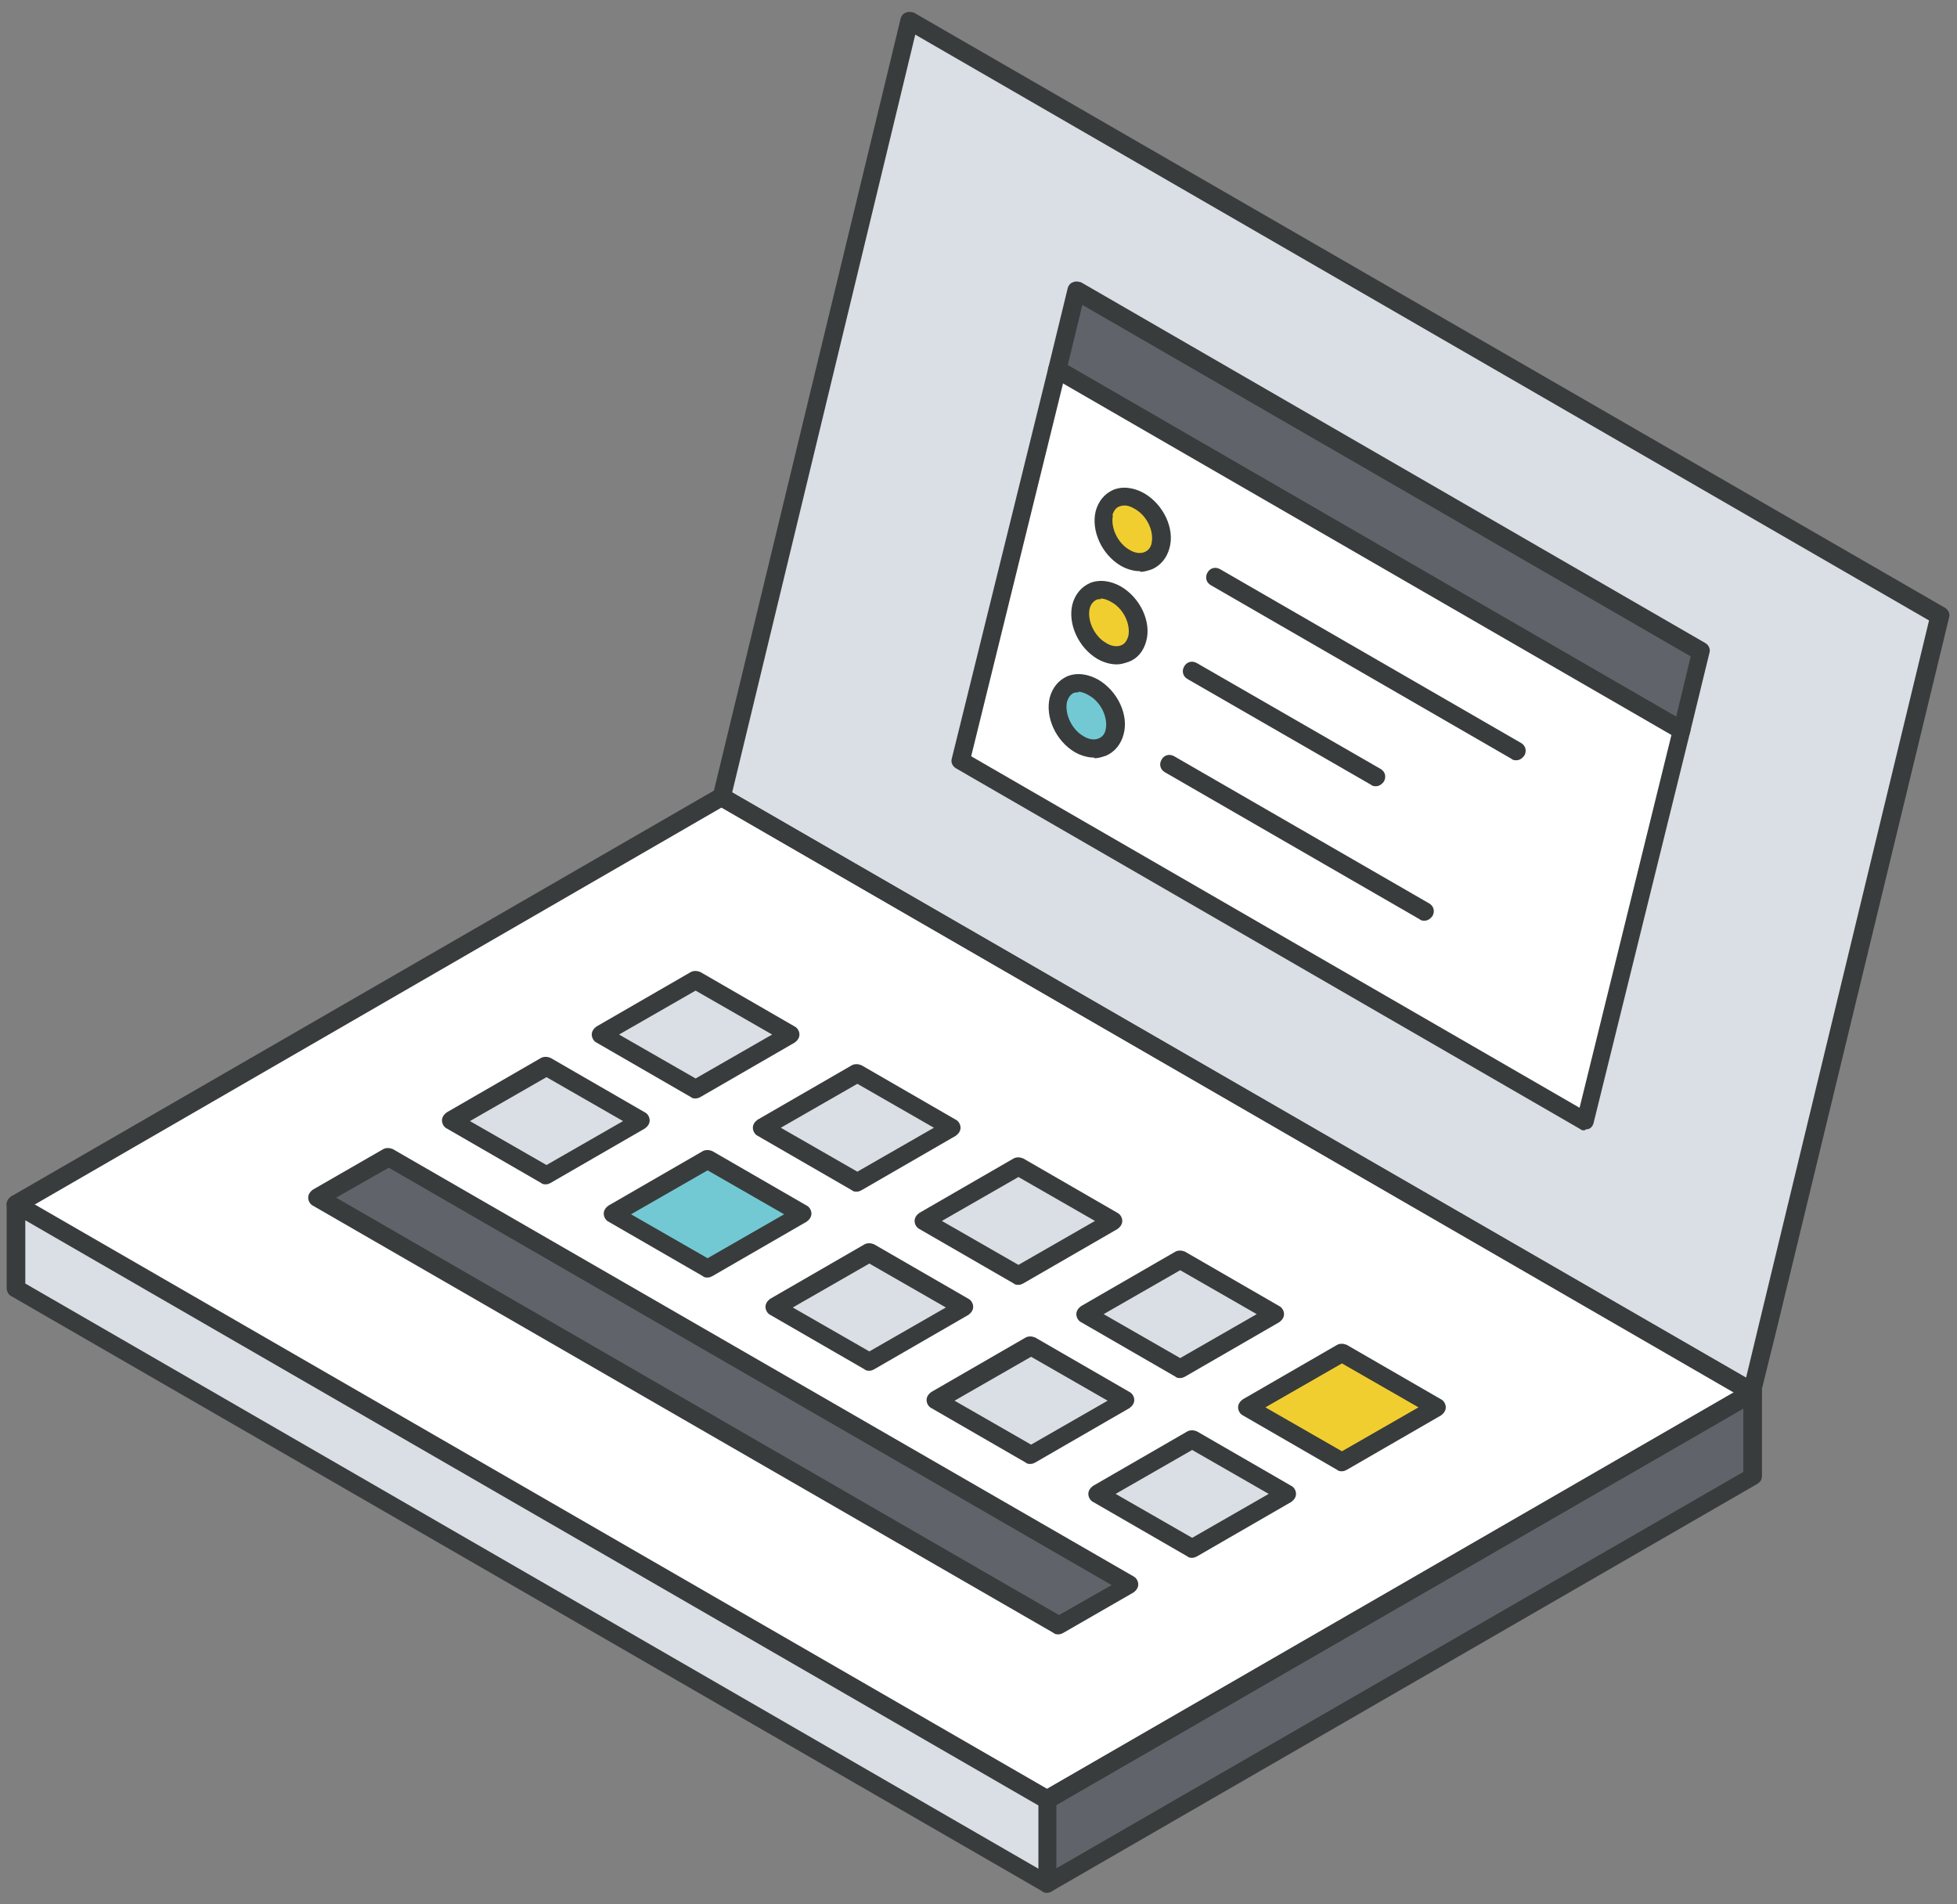 <?xml version="1.0" encoding="UTF-8"?>
<svg id="_レイヤー_1" data-name="レイヤー 1" xmlns="http://www.w3.org/2000/svg" version="1.1" viewBox="0 0 294 286">
  <rect x="0" y="0" width="294" height="286" fill="#808080" stroke="none"/>
  <polygon points="263.2 209.2 157.3 270.4 2.4 181 108.4 119.8 263.2 209.2" style="fill: #fff; stroke-width: 0px;"/>
  <g>
    <polygon points="291.5 92.5 265.7 199 263.3 209.1 108.4 119.7 136.6 3.1 291.5 92.5" style="fill: #dadee5; stroke-width: 0px;"/>
    <g>
      <polygon points="255.6 97.9 252.6 109.7 158.8 55.6 161.7 43.7 255.6 97.9" style="fill: #60646a; stroke-width: 0px;"/>
      <path d="M252.6,111.1c-.2,0-.5,0-.7-.2l-93.8-54.2c-.5-.3-.8-.9-.6-1.5l2.9-11.9c.1-.4.4-.8.8-.9.4-.2.8-.1,1.2,0l93.8,54.2c.5.3.8.9.6,1.5l-2.9,11.9c-.1.4-.4.8-.8.9-.2,0-.4.1-.5.1ZM160.4,54.9l91.4,52.8,2.2-9.1-91.4-52.8-2.2,9.1Z" style="fill: #383c3c; stroke-width: 0px;"/>
    </g>
    <g>
      <path d="M158.8,55.6l-14.5,58.7,93.8,54.2,14.5-58.7-93.8-54.2Z" style="fill: #fff; stroke-width: 0px;"/>
      <path d="M238.1,169.8c-.2,0-.5,0-.7-.2l-93.8-54.2c-.5-.3-.8-.9-.6-1.5l14.5-58.7c.1-.4.4-.8.8-.9.4-.2.8-.1,1.2,0l93.8,54.2c.5.3.8.9.6,1.5l-14.5,58.7c-.1.4-.4.8-.8.9-.2,0-.4.1-.5.1ZM145.9,113.6l91.4,52.8,13.8-56-91.4-52.8-13.8,56Z" style="fill: #383c3c; stroke-width: 0px;"/>
    </g>
    <path d="M170.9,96c-.6,2.4-3,3.2-5.3,1.8-2.3-1.3-3.8-4.4-3.2-6.7.6-2.4,3-3.2,5.3-1.8,2.4,1.4,3.8,4.3,3.2,6.7Z" style="fill: #f1ce30; stroke-width: 0px;"/>
    <path d="M167.4,110c-.6,2.4-3,3.2-5.3,1.8-2.3-1.3-3.8-4.4-3.2-6.7.6-2.4,3-3.2,5.3-1.8,2.4,1.4,3.8,4.4,3.2,6.7Z" style="fill: #72c9d3; stroke-width: 0px;"/>
    <path d="M164.4,113.8c-1,0-2-.3-2.9-.8-2.9-1.7-4.5-5.3-3.8-8.2.4-1.5,1.3-2.6,2.6-3.2,1.4-.6,3.1-.4,4.7.5,2.9,1.7,4.6,5.3,3.8,8.2h0c-.4,1.5-1.3,2.6-2.6,3.2-.6.2-1.2.4-1.8.4ZM162,104c-.3,0-.5,0-.7.1-.5.2-.8.7-1,1.3-.4,1.8.7,4.2,2.5,5.2.8.5,1.7.6,2.3.3.5-.2.9-.7,1-1.3.4-1.8-.7-4.2-2.6-5.2-.5-.3-1.1-.5-1.5-.5ZM167.4,110h0,0Z" style="fill: #383c3c; stroke-width: 0px;"/>
    <path d="M167.8,99.8c-1,0-2-.3-2.9-.8-2.9-1.7-4.5-5.3-3.8-8.2.4-1.5,1.3-2.6,2.6-3.2,1.4-.6,3.1-.4,4.7.5,2.9,1.7,4.6,5.3,3.8,8.2h0c-.4,1.5-1.3,2.6-2.6,3.1-.6.2-1.2.4-1.8.4ZM165.4,90c-.3,0-.5,0-.7.1-.6.3-.9.9-1,1.3-.4,1.8.7,4.2,2.5,5.2.8.5,1.7.6,2.3.3.5-.2.8-.7,1-1.3.4-1.8-.7-4.2-2.6-5.2-.5-.3-1.1-.5-1.6-.5ZM170.9,96h0,0Z" style="fill: #383c3c; stroke-width: 0px;"/>
    <path d="M174.3,82c-.6,2.4-3,3.2-5.3,1.8-2.3-1.3-3.8-4.4-3.2-6.7.6-2.4,3-3.2,5.3-1.8,2.4,1.4,3.8,4.4,3.2,6.7Z" style="fill: #f1ce30; stroke-width: 0px;"/>
    <path d="M171.3,85.8c-1,0-2-.3-2.9-.8-2.9-1.7-4.5-5.3-3.8-8.2h0c.4-1.5,1.3-2.6,2.6-3.2,1.4-.6,3.1-.4,4.7.5,2.9,1.7,4.6,5.3,3.8,8.2-.4,1.5-1.3,2.6-2.6,3.2-.6.2-1.2.4-1.8.4ZM167.2,77.4h0c-.4,1.8.7,4.2,2.5,5.2.8.5,1.7.6,2.3.3.5-.2.9-.7,1-1.3.4-1.8-.7-4.2-2.6-5.2-.8-.5-1.6-.6-2.3-.3-.5.2-.8.7-1,1.3Z" style="fill: #383c3c; stroke-width: 0px;"/>
    <path d="M227.8,114.2c-.2,0-.5,0-.7-.2l-45.2-26.1c-.7-.4-.9-1.2-.5-1.9.4-.7,1.2-.9,1.9-.5l45.2,26.1c.7.4.9,1.2.5,1.9-.3.4-.7.7-1.2.7Z" style="fill: #383c3c; stroke-width: 0px;"/>
    <path d="M206.7,118.1c-.2,0-.5,0-.7-.2l-27.6-15.9c-.7-.4-.9-1.2-.5-1.9.4-.7,1.2-.9,1.9-.5l27.6,15.9c.7.4.9,1.2.5,1.9-.3.4-.7.7-1.2.7Z" style="fill: #383c3c; stroke-width: 0px;"/>
    <path d="M214,138.3c-.2,0-.5,0-.7-.2l-38.3-22.1c-.7-.4-.9-1.2-.5-1.9.4-.7,1.2-.9,1.9-.5l38.3,22.1c.7.4.9,1.2.5,1.9-.3.4-.7.7-1.2.7Z" style="fill: #383c3c; stroke-width: 0px;"/>
  </g>
  <polygon points="263.3 221.8 157.3 283 157.3 270.4 263.2 209.2 263.3 221.8" style="fill: #60646a; stroke-width: 0px;"/>
  <polygon points="263.2 209.2 157.3 270.4 2.4 181 108.4 119.8 263.2 209.2" style="fill: #fff; stroke-width: 0px;"/>
  <path d="M157.3,271.7c-.2,0-.5,0-.7-.2L1.7,182.1c-.4-.2-.7-.7-.7-1.2s.3-.9.7-1.2l106-61.2c.4-.2.9-.2,1.4,0l154.9,89.4c.4.2.7.7.7,1.2s-.3.9-.7,1.2l-106,61.2c-.2.1-.4.2-.7.2ZM5.1,181l152.1,87.8,103.3-59.6L108.4,121.3,5.1,181Z" style="fill: #383c3c; stroke-width: 0px;"/>
  <path d="M157.3,284.3c-.2,0-.5,0-.7-.2-.4-.2-.7-.7-.7-1.2v-12.6c0-.5.2-.9.7-1.2l106-61.2c.4-.2.9-.2,1.4,0,.4.2.7.7.7,1.2v12.6c0,.5-.2.9-.7,1.2l-106,61.2c-.2.1-.4.2-.7.2ZM158.6,271.2v9.5s103.3-59.6,103.3-59.6v-9.5s-103.3,59.6-103.3,59.6Z" style="fill: #383c3c; stroke-width: 0px;"/>
  <g>
    <polygon points="104.5 163.6 90.3 155.4 104.5 147.2 118.7 155.4 104.5 163.6" style="fill: #dadee5; stroke-width: 0px;"/>
    <polygon points="128.7 177.6 114.5 169.4 128.7 161.2 143 169.4 128.7 177.6" style="fill: #dadee5; stroke-width: 0px;"/>
    <polygon points="153 191.6 138.8 183.4 153 175.2 167.2 183.4 153 191.6" style="fill: #dadee5; stroke-width: 0px;"/>
    <polygon points="177.3 205.6 163.1 197.4 177.3 189.2 191.5 197.4 177.3 205.6" style="fill: #dadee5; stroke-width: 0px;"/>
    <polygon points="201.6 219.6 187.3 211.4 201.6 203.2 215.8 211.4 201.6 219.6" style="fill: #f1ce30; stroke-width: 0px;"/>
  </g>
  <g>
    <polygon points="82 176.6 67.8 168.4 82 160.2 96.2 168.4 82 176.6" style="fill: #dadee5; stroke-width: 0px;"/>
    <polygon points="106.3 190.6 92.1 182.4 106.3 174.2 120.5 182.4 106.3 190.6" style="fill: #72c9d3; stroke-width: 0px;"/>
    <polygon points="130.6 204.6 116.4 196.4 130.6 188.2 144.8 196.4 130.6 204.6" style="fill: #dadee5; stroke-width: 0px;"/>
    <polygon points="154.8 218.6 140.6 210.4 154.8 202.2 169 210.4 154.8 218.6" style="fill: #dadee5; stroke-width: 0px;"/>
    <polygon points="179.1 232.6 164.9 224.4 179.1 216.2 193.3 224.4 179.1 232.6" style="fill: #dadee5; stroke-width: 0px;"/>
  </g>
  <polygon points="157.3 283 2.4 193.6 2.4 181 157.3 270.4 157.3 283" style="fill: #dadee5; stroke-width: 0px;"/>
  <path d="M157.3,284.3c-.2,0-.5,0-.7-.2L1.7,194.7c-.4-.2-.7-.7-.7-1.2v-12.6c0-.5.3-.9.7-1.2.4-.2.9-.2,1.4,0l154.9,89.4c.4.2.7.7.7,1.2v12.6c0,.5-.2.9-.7,1.2-.2.1-.4.2-.7.2ZM3.8,192.8l152.2,87.9v-9.5S3.8,183.3,3.8,183.3v9.5Z" style="fill: #383c3c; stroke-width: 0px;"/>
  <g>
    <path d="M104.5,165c-.2,0-.5,0-.7-.2l-14.2-8.2c-.4-.2-.7-.7-.7-1.2s.3-.9.7-1.2l14.2-8.2c.4-.2.9-.2,1.4,0l14.2,8.2c.4.2.7.7.7,1.2s-.3.9-.7,1.2l-14.2,8.2c-.2.1-.4.2-.7.2ZM93,155.4l11.5,6.6,11.5-6.6-11.5-6.6-11.5,6.6Z" style="fill: #383c3c; stroke-width: 0px;"/>
    <path d="M128.7,179c-.2,0-.5,0-.7-.2l-14.2-8.2c-.4-.2-.7-.7-.7-1.2s.3-.9.7-1.2l14.2-8.2c.4-.2.9-.2,1.4,0l14.2,8.2c.4.2.7.7.7,1.2s-.3.9-.7,1.2l-14.2,8.2c-.2.1-.4.2-.7.2ZM117.3,169.4l11.5,6.6,11.5-6.6-11.5-6.6-11.5,6.6Z" style="fill: #383c3c; stroke-width: 0px;"/>
    <path d="M153,193c-.2,0-.5,0-.7-.2l-14.2-8.2c-.4-.2-.7-.7-.7-1.2s.3-.9.7-1.2l14.2-8.2c.4-.2.9-.2,1.4,0l14.2,8.2c.4.2.7.7.7,1.2s-.3.9-.7,1.2l-14.2,8.2c-.2.1-.4.2-.7.2ZM141.5,183.4l11.5,6.6,11.5-6.6-11.5-6.6-11.5,6.6Z" style="fill: #383c3c; stroke-width: 0px;"/>
    <path d="M177.3,207c-.2,0-.5,0-.7-.2l-14.2-8.2c-.4-.2-.7-.7-.7-1.2s.3-.9.7-1.2l14.2-8.2c.4-.2.9-.2,1.4,0l14.2,8.2c.4.2.7.7.7,1.2s-.3.9-.7,1.2l-14.2,8.2c-.2.1-.4.2-.7.2ZM165.8,197.4l11.5,6.6,11.5-6.6-11.5-6.6-11.5,6.6Z" style="fill: #383c3c; stroke-width: 0px;"/>
    <path d="M201.6,221c-.2,0-.5,0-.7-.2l-14.2-8.2c-.4-.2-.7-.7-.7-1.2s.3-.9.7-1.2l14.2-8.2c.4-.2.9-.2,1.4,0l14.2,8.2c.4.2.7.7.7,1.2s-.3.9-.7,1.2l-14.2,8.2c-.2.1-.4.2-.7.2ZM190.1,211.4l11.5,6.6,11.5-6.6-11.5-6.6-11.5,6.6Z" style="fill: #383c3c; stroke-width: 0px;"/>
  </g>
  <g>
    <path d="M82,177.9c-.2,0-.5,0-.7-.2l-14.2-8.2c-.4-.2-.7-.7-.7-1.2s.3-.9.7-1.2l14.2-8.2c.4-.2.9-.2,1.4,0l14.2,8.2c.4.2.7.7.7,1.2s-.3.9-.7,1.2l-14.2,8.2c-.2.1-.4.2-.7.2ZM70.6,168.4l11.5,6.6,11.5-6.6-11.5-6.6-11.5,6.6Z" style="fill: #383c3c; stroke-width: 0px;"/>
    <path d="M106.3,191.9c-.2,0-.5,0-.7-.2l-14.2-8.2c-.4-.2-.7-.7-.7-1.2s.3-.9.7-1.2l14.2-8.2c.4-.2.9-.2,1.4,0l14.2,8.2c.4.2.7.7.7,1.2s-.3.9-.7,1.2l-14.2,8.2c-.2.1-.4.2-.7.2ZM94.8,182.4l11.5,6.6,11.5-6.6-11.5-6.6-11.5,6.6Z" style="fill: #383c3c; stroke-width: 0px;"/>
    <path d="M130.6,205.9c-.2,0-.5,0-.7-.2l-14.2-8.2c-.4-.2-.7-.7-.7-1.2s.3-.9.7-1.2l14.2-8.2c.4-.2.9-.2,1.4,0l14.2,8.2c.4.2.7.7.7,1.2s-.3.9-.7,1.2l-14.2,8.2c-.2.1-.4.2-.7.2ZM119.1,196.4l11.5,6.6,11.5-6.6-11.5-6.6-11.5,6.6Z" style="fill: #383c3c; stroke-width: 0px;"/>
    <path d="M154.8,219.9c-.2,0-.5,0-.7-.2l-14.2-8.2c-.4-.2-.7-.7-.7-1.2s.3-.9.7-1.2l14.2-8.2c.4-.2.9-.2,1.4,0l14.2,8.2c.4.2.7.7.7,1.2s-.3.9-.7,1.2l-14.2,8.2c-.2.1-.4.2-.7.2ZM143.4,210.4l11.5,6.6,11.5-6.6-11.5-6.6-11.5,6.6Z" style="fill: #383c3c; stroke-width: 0px;"/>
    <path d="M179.1,234c-.2,0-.5,0-.7-.2l-14.2-8.2c-.4-.2-.7-.7-.7-1.2s.3-.9.7-1.2l14.2-8.2c.4-.2.9-.2,1.4,0l14.2,8.2c.4.2.7.7.7,1.2s-.3.9-.7,1.2l-14.2,8.2c-.2.1-.4.2-.7.2ZM167.6,224.4l11.5,6.6,11.5-6.6-11.5-6.6-11.5,6.6Z" style="fill: #383c3c; stroke-width: 0px;"/>
  </g>
  <polygon points="159 244.2 47.8 179.9 58.4 173.8 169.6 238.1 159 244.2" style="fill: #60646a; stroke-width: 0px;"/>
  <path d="M159,245.5c-.2,0-.5,0-.7-.2l-111.3-64.2c-.4-.2-.7-.7-.7-1.2s.3-.9.7-1.2l10.6-6.1c.4-.2.9-.2,1.4,0l111.3,64.2c.4.2.7.7.7,1.2s-.3.9-.7,1.2l-10.6,6.1c-.2.1-.4.2-.7.2ZM50.5,179.9l108.6,62.7,7.9-4.5-108.6-62.7-7.9,4.5Z" style="fill: #383c3c; stroke-width: 0px;"/>
  <path d="M263.3,210.5c-.2,0-.5,0-.7-.2L107.7,120.9c-.5-.3-.8-.9-.6-1.5L135.3,2.8c.1-.4.4-.8.8-.9.4-.2.8-.1,1.2,0l154.9,89.4c.5.3.8.9.6,1.5l-25.8,106.5-2.5,10.1c-.1.4-.4.8-.8.9-.2,0-.4.1-.5.1ZM109.9,119l152.4,88,2-8.3,25.5-105.5L137.5,5.2l-27.5,113.8Z" style="fill: #383c3c; stroke-width: 0px;"/>
</svg>